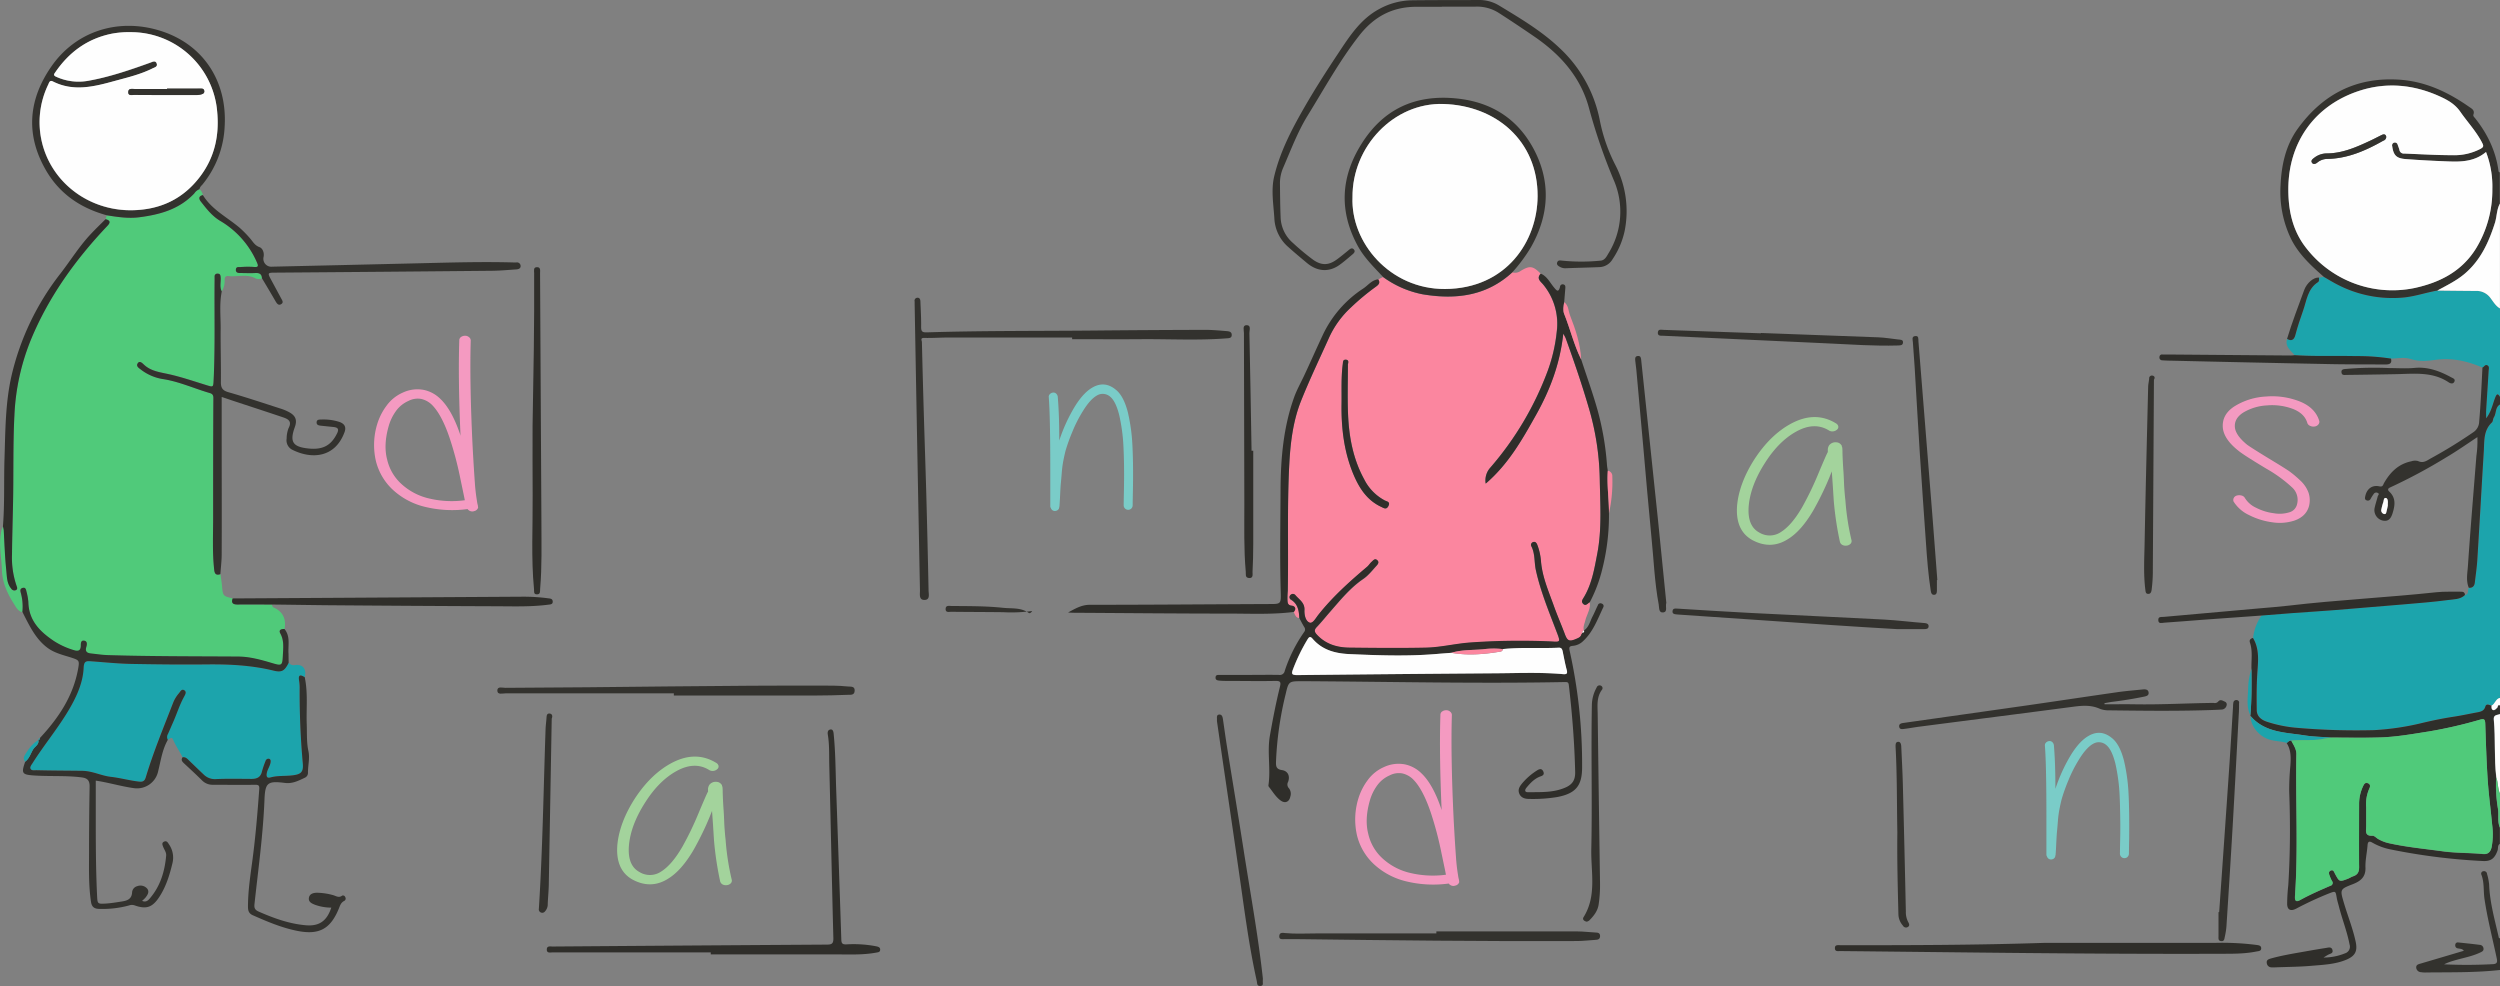 <svg id="Background_Image" data-name="Background Image" xmlns="http://www.w3.org/2000/svg" viewBox="0 0 1001.4 394.94"><rect x="0" y="0" width="1001.4" height="394.94" fill="#808080" stroke="none"/><defs><style>.cls-1{fill:#1ca4ac;}.cls-2{fill:#2f2e2a;}.cls-3{fill:#33322e;}.cls-4{fill:#fefefe;}.cls-5{fill:#50ca7a;}.cls-6{fill:#fb869f;}.cls-7{fill:#f49ac1;}.cls-8{fill:#7accc8;}.cls-9{fill:#a3d39c;}</style></defs><title>dan dans horizontal</title><path class="cls-1" d="M987.36,238.35c1.76-.27.9-2,1.59-2.86,1.58,0.11,2.26-.76,2.42-2.22,0.32-3,.77-6.09,1-9.14,0.9-14.51,1.7-29,2.59-43.53,0.24-4-.14-8.18,3.23-11.33,0.48-.45.39-1.45,0.79-2.06,1.05-1.62.47-4,2.48-5.17v117.5c-1.76.33-1.94,2.39-3.36,3.09-0.92-.27-2.13-1-2.52.38-0.53,1.9-2.24,2.08-3.46,2.31-3.15.6-6.3,1.28-9.46,1.75-4,.6-8,1.43-11.87,2.34a105.65,105.65,0,0,1-19.83,3,274.66,274.66,0,0,1-31.64-1,52,52,0,0,1-10.95-2.28c-2.37-.71-4.3-2.12-4.34-4.83-0.08-4.66-.08-9.32.19-14,0.29-5,1.11-10.16-1.71-14.84a19,19,0,0,1,3.41-8.94c4.22-.35,8.44-0.72,12.66-1,5.55-.41,11.11-0.74,16.66-1.18q14-1.11,28-2.32c5.79-.5,11.59-0.94,17.35-1.71C982.86,240,985.44,240.19,987.36,238.35Z"/><path class="cls-1" d="M928.91,111.18l2-.23c1.7,1,3.37,2,5.12,2.91a47.86,47.86,0,0,0,26.46,5.35c4.73-.41,9.18-2,13.81-2.81,5.13,0.05,10.26.11,15.39,0.14a6.84,6.84,0,0,1,5.76,2.64c1.21,1.53,2.17,3.34,3.95,4.36V159c-0.6-1-1.12-1.75-1.84,0-1.12,2.69-1.52,5.71-3.73,8.56,0-1.4,0-2.28,0-3.15,0.33-5.3.7-10.59,1-15.89,0-.76.45-1.78-0.58-2.22-0.87-.38-1.23.68-1.9,0.92-6-2.56-12.12-4-18.7-3.09-3.42.48-6.77,0.75-10.27-.38-2.33-.75-5.1-0.13-7.67-0.12a88.56,88.56,0,0,0-14.15-1c-8.14-.19-16.29.17-24.42-0.37-1.57-1.91-4-3.42-3-6.52,1.78,1,2.83.34,3.31-1.46,0.87-3.34,2-6.63,3.12-9.86,1.41-4,1.79-8.72,5.93-11.38C929.08,112.64,928.9,111.83,928.91,111.18Z"/><path class="cls-2" d="M902.44,255.52c2.83,4.68,2,9.82,1.71,14.84-0.27,4.67-.26,9.32-0.19,14,0,2.71,2,4.11,4.34,4.83a52,52,0,0,0,10.95,2.28,274.66,274.66,0,0,0,31.64,1,105.65,105.65,0,0,0,19.83-3c3.91-.91,7.87-1.74,11.87-2.34,3.16-.48,6.31-1.16,9.46-1.75,1.22-.23,2.93-0.41,3.46-2.31,0.39-1.41,1.61-.65,2.52-0.38-0.06.66-.17,1.47,0.54,1.75s1.15-.42,1.65-0.84,0.12-1.45,1.17-1V286c-1.09.45-2.72,0.18-2.52,2.23,0.76,7.69.11,15.44,1,23.12a54.77,54.77,0,0,0,.68,12.6c0.4,2.52-.3,5.13.79,7.56V338c-1,.64-0.6,1.78-0.92,2.67-1.12,3.13-2.59,4.4-5.9,4.22A244.11,244.11,0,0,1,958,340.33a24.09,24.09,0,0,1-7.66-2.76c-1.24-.74-1.91-0.56-2,1.07-0.23,3-.94,6-0.83,8.9,0.14,3.76-2,5.41-4.94,6.57-5.33,2.08-5.33,2.06-3.66,7.68,1.53,5.15,3.55,10.15,4.68,15.43,0.81,3.78-.19,5.73-3.84,7.24-4.45,1.84-9.23,2-13.93,2.41s-9.64.43-14.46,0.62c-0.5,0-1,0-1.5,0a1.89,1.89,0,0,1-1.87-1.7c-0.22-1.19.58-1.55,1.55-1.83,4.48-1.26,9.06-2,13.63-2.81,2.86-.52,5.72-1,8.59-1.45,0.93-.14,2.13-0.57,2.52.8s-0.76,1.45-1.57,1.86c-0.57.28-1.1,0.65-2,1.19a22.92,22.92,0,0,0,8.61-1.68,2.79,2.79,0,0,0,1.82-3.56c-1-5.23-3-10.18-4.29-15.31-0.29-1.12-.65-2.24-0.85-3.38-0.48-2.79-.44-2.77-3.22-1.7a134.82,134.82,0,0,0-13.07,6.07c-2.09,1.07-3.47.54-3.57-1.8a74.44,74.44,0,0,1,.46-7.69c0.77-12.43.84-24.86,0.37-37.3a99.91,99.91,0,0,1,.46-10.45c0.21-3.13.34-6.29-1.48-9.11,0.6-.35,1-1.09,1.86-0.92,0.88,1.76,2.09,3.34,2,5.52-0.35,18.89.76,37.79-.55,56.66-0.15,2.19.52,2.53,2.21,1.59,3.85-2.13,7.87-3.87,11.89-5.61a1.19,1.19,0,0,0,.7-1.95,13.21,13.21,0,0,1-.82-1.82c-0.33-.84-0.81-1.86.34-2.35s1.36,0.65,1.73,1.34c1.76,3.24,1.75,3.25,5.2,1.91,0.69-.27,1.33-0.71,2-0.94,1.82-.6,2.46-1.71,2.43-3.71-0.13-8.41-.05-16.82,0-25.23a16.5,16.5,0,0,1,1.52-7c0.39-.84.83-1.82,2-1.36s0.93,1.45.5,2.32a15.28,15.28,0,0,0-1.17,7.29c0,2.5,0,5,0,7.49,0,1.81-.78,4.13,2.57,3.93,0.74,0,1.51.93,2.31,1.36a15.32,15.32,0,0,0,3.88,1.55c7.21,1.64,14.56,2.31,21.86,3.32,5.36,0.75,10.78.57,16.15,1.09,2,0.2,3-.79,3.47-2.72a28,28,0,0,0,.22-8.94c-0.54-5.94-1.37-11.86-1.77-17.81-0.51-7.61-.74-15.24-1-22.86-0.06-1.68-.55-1.9-2.1-1.47A179.62,179.62,0,0,1,972.86,293c-6.39,1-12.77,2.14-19.23,2.36s-13.15.06-19.72,0.07c-3.62-.28-7.28-0.32-10.86-0.89-7.64-1.21-15.82-1.06-21.52-7.71a0.89,0.89,0,0,1-.11-0.31c0.54-6.2.5-12.42,0.43-18.64-0.11-3.47.54-7-.59-10.4C900.86,256.36,901.44,255.82,902.44,255.52Z"/><path class="cls-3" d="M976.3,116.39c-4.63.8-9.08,2.41-13.81,2.81A47.86,47.86,0,0,1,936,113.85c-1.74-.9-3.41-1.94-5.12-2.91-5-4.41-9.88-8.83-13-14.9a43.24,43.24,0,0,1-4.37-21.95c0.36-8,2.06-15.86,6.87-22.53,10-13.81,23.35-20.75,40.6-19.65,10.55,0.67,19.66,5,28.13,10.94,1,0.68,2.24,1.31,1.65,3-0.24.67,0.35,1.1,0.68,1.52,5,6.31,8.36,13.29,9.39,21.33a1.19,1.19,0,0,0,.49.38v12.5c-1.34,2.41-1.21,5.19-2,7.75-2.47,7.76-5.77,15-12.15,20.39C983.93,112.47,980.05,114.33,976.3,116.39Zm19.5-55.51c-4.54,3.8-9.75,4-15.15,3.8-5.66-.21-11.3-0.5-16.95-0.93-3.71-.28-4.94-1.39-5.47-5.17a1.13,1.13,0,1,1,2.16-.67c0.24,0.71.53,1.4,0.72,2.12A1.74,1.74,0,0,0,963,61.49c6.49,0.27,13,.61,19.46.66a22.58,22.58,0,0,0,11-2.49c1.51-.79,1.35-1.32.74-2.52-2.33-4.55-5.85-8.24-8.72-12.39-2.05-3-4.74-4.52-7.75-5.93-10.6-4.94-21.63-6.08-32.73-2.45-17.88,5.84-28.42,20.68-28.41,39.5,0,7.71,1.41,15.18,5.9,21.76a43.67,43.67,0,0,0,44.56,17.74c10.3-2.21,19.09-6.74,24.77-15.95a44.9,44.9,0,0,0,6.49-23.71A38.43,38.43,0,0,0,995.8,60.88Z"/><path class="cls-3" d="M994.37,147.22c0.68-.24,1-1.3,1.9-0.92,1,0.44.62,1.46,0.58,2.22-0.31,5.3-.68,10.6-1,15.89-0.05.87,0,1.76,0,3.15,2.22-2.85,2.61-5.86,3.73-8.56,0.72-1.72,1.24-.93,1.84,0v3c-2,1.15-1.43,3.55-2.48,5.17-0.39.61-.31,1.61-0.79,2.06-3.37,3.15-3,7.34-3.23,11.33-0.89,14.51-1.69,29-2.59,43.53-0.19,3.06-.64,6.1-1,9.14-0.15,1.46-.83,2.33-2.42,2.22-1.19-2.82-.57-5.78-0.37-8.62,1-14.76,2.24-29.5,3.41-44.25a41.77,41.77,0,0,0,.39-7.49c-4.26,2.82-8.17,5.56-12.29,8a219.64,219.64,0,0,1-22.72,12.19c-0.9.4-1,1-.24,1.68,2.75,2.59,2.22,5.66,1.23,8.77-0.61,1.89-1.62,3.32-3.94,2.78a4.31,4.31,0,0,1-3.24-4.88c0.33-1.62.88-3.2,1.28-4.8,0.11-.46.92-1-0.07-1.42a1.21,1.21,0,0,0-1.54.45,21.24,21.24,0,0,0-1.2,1.89,1.24,1.24,0,0,1-1.67.66c-0.84-.33-0.62-1.08-0.49-1.72,0.62-2.89,2.74-4.51,5.61-3.88,1.46,0.32,1.49-.62,1.88-1.31,2.49-4.36,5.81-7.68,10.92-8.72a4.73,4.73,0,0,1,2.7-.11c2.14,1.06,3.62-.24,5.23-1.12a191.53,191.53,0,0,0,16.75-10.3,5.26,5.26,0,0,0,2.52-4.4C993.7,161.66,994,154.44,994.37,147.22Zm-37.9,55.32c0-.67,0-0.92,0-1.17,0.06-.78-0.14-1.81-0.76-1.91-1-.16-0.83,1-1.06,1.65a21.42,21.42,0,0,0-.76,2.84,1.51,1.51,0,0,0,1.11,1.93c0.84,0.17.87-.77,1-1.36C956.23,203.74,956.38,202.93,956.46,202.55Z"/><path class="cls-4" d="M976.3,116.39c3.75-2.06,7.63-3.92,10.93-6.71,6.38-5.4,9.68-12.63,12.15-20.39,0.81-2.56.68-5.34,2-7.75v42c-1.78-1-2.74-2.83-3.95-4.36a6.84,6.84,0,0,0-5.76-2.64C986.56,116.51,981.43,116.44,976.3,116.39Z"/><path class="cls-3" d="M1001.4,388.54c-9.85,1.1-19.74.88-29.62,1a9.76,9.76,0,0,1-2-.12,2,2,0,0,1-1.95-1.91c0-1.07.83-1.26,1.66-1.51,5.79-1.7,11.58-3.42,17.43-5.16-0.65-.87-1.55-0.77-2.33-0.95a1.19,1.19,0,0,1-1.11-1.38,1,1,0,0,1,1.23-1c3,0.31,5.94.62,8.9,1a1.6,1.6,0,0,1,1.19,1.46c0.1,0.93-.63,1.25-1.32,1.57-3.47,1.65-7.27,2.22-10.89,3.35a20.94,20.94,0,0,0-3.59,1.38,192.31,192.31,0,0,0,19.62-.07c1.54-.1,1.81-0.75,1.49-2.26-1.67-7.95-3.73-15.82-4.92-23.86-0.47-3.19-.05-6.49-1.2-9.61a1,1,0,0,1,.84-1.51,1.19,1.19,0,0,1,1.38,1.12,21.58,21.58,0,0,1,.83,4.13c0.26,7.2,2.23,14.07,3.8,21a0.63,0.63,0,0,0,.57.66v12.5Z"/><path class="cls-4" d="M999.93,311.38c-0.94-7.68-.28-15.43-1-23.12-0.2-2.05,1.43-1.77,2.52-2.23v32C1000.47,315.92,1000.66,313.55,999.93,311.38Z"/><path class="cls-5" d="M999.93,311.38c0.73,2.17.54,4.54,1.47,6.66v13.5c-1.09-2.42-.4-5-0.79-7.56A54.77,54.77,0,0,1,999.93,311.38Z"/><path class="cls-4" d="M1001.4,282.54c-1.05-.45-0.78.67-1.17,1s-1,1.11-1.65.84-0.59-1.09-.54-1.75c1.42-.7,1.6-2.76,3.36-3.09v3Z"/><path class="cls-6" d="M520.46,247.6c-1.47-.16-1.74-1.41-2.24-2.45,1.2-1.32.44-2.39-.81-2.52-1.8-.19-1.63-1.41-1.72-2.45a33.38,33.38,0,0,1,.14-3.48c0.31-16.8-.29-33.61.58-50.4,0.46-8.8,1.48-17.55,4.75-25.75,3.43-8.58,7.45-16.93,11.24-25.37a37.71,37.71,0,0,1,8.73-12,93.35,93.35,0,0,1,9.92-8.26c1.06-.75,2.07-1.55,1-3l1.92-.95a39.74,39.74,0,0,0,15.94,6.94c13.2,2.22,25.53.71,35.86-8.82a3.69,3.69,0,0,0,3.2-.48c3.76-2.3,5-2.18,8.16,1-1.88,2,.07,3.18,1,4.39a24.67,24.67,0,0,1,5.41,18.75A65.34,65.34,0,0,1,620,148.37a126.15,126.15,0,0,1-23,38.87,7.63,7.63,0,0,0-1.9,6.46c9.14-7.84,14.7-17.75,20.22-27.61s9.56-20.44,10.85-32.44a16.94,16.94,0,0,1,.94,1.74c3.38,9.4,6.64,18.84,9.42,28.44a107.22,107.22,0,0,1,4.25,27.87c0.19,10,.94,20.16-1,30.1-1.15,6-2.14,12-5.35,17.41-0.51.85-1.16,1.84-.23,2.71s1.75-.32,2.59-0.7c0.43,2.7-1.19,4.9-1.79,7.36-0.33,1.34-1,2.64-.53,4.09l0-.12c-0.68.07-.58,0.56-0.56,1l0,0-0.47.65c-0.28,1.14-1.27,1.46-2.17,1.85-2.68,1.15-3.43.78-4.46-1.95-1.44-3.78-3.05-7.5-4.41-11.31-2.05-5.74-4.54-11.34-5.12-17.53a23.79,23.79,0,0,0-1.53-7c-0.3-.71-0.75-1.38-1.69-1a1.15,1.15,0,0,0-.66,1.66c1.53,3,1.1,6.32,1.78,9.45,1.78,8.27,5,16.08,8,23.94,2.19,5.7,2,4.86-3.05,4.69a283,283,0,0,0-31.88.52c-5.71.46-11.33,1.84-17,2-10.15.24-20.32,0.14-30.47,0-4.91-.06-9.49-1.25-13.1-5-1.15-1.2-1.45-2-.22-3.28,1.83-1.92,3.49-4,5.24-6,4.15-4.73,8.07-9.65,13.38-13.26,2-1.37,3.59-3.43,5.27-5.25,0.51-.56,1.21-1.38.37-2.19-1-1-1.68,0-2.31.6s-1.14,1.44-1.83,2c-7,5.94-13.86,12.06-19.59,19.33-1,1.22-2.19,3.54-3.48,3-1.6-.68-2.07-3.23-2-5,0.15-3-2.09-4.16-3.59-5.93a1.32,1.32,0,0,0-2-.12,1.17,1.17,0,0,0,.25,1.93C519.95,242,520.3,244.73,520.46,247.6Zm19.47-101.7c0.23-.83.39-1.78-0.85-1.83s-1.1.91-1.21,1.74c-0.7,5.3-.4,10.62-0.49,15.94-0.15,9.53.94,18.87,4.55,27.76,2.31,5.69,5.46,10.79,11.34,13.52,1,0.45,2.05,1.34,2.89-.37s-0.55-1.76-1.42-2.19a19.36,19.36,0,0,1-8.34-8.58c-4.42-8.1-6-16.95-6.42-26C539.71,159.22,539.92,152.56,539.92,145.9Z"/><path class="cls-5" d="M42.29,87.79l0.45-1.54c4.33,0.68,8.64,1.34,13.06.78,8.28-1.06,16-3.18,22-9.55a4.26,4.26,0,0,1,2.07-1.69,3.7,3.7,0,0,1,1.38,2.36c-1.74.37-1.68,1.49-.84,2.56,2.24,2.85,4.38,5.7,7.63,7.68A35.72,35.72,0,0,1,102.86,105c0.51,1.2,1,2.2-1.19,1.94a38.3,38.3,0,0,0-5.46.06c-0.72,0-1.6-.13-1.72.94s0.66,1.42,1.57,1.44c2.07,0,4.14.12,6.21,0,1.62-.09,2.57.41,2.66,2.11a3.11,3.11,0,0,1-2.45.09c-3.54-2-7.35-.59-11-1-1-.12-1.49.36-1.5,1.45a8,8,0,0,1-1.15,4.7c-1-1.89-.25-3.91-0.47-5.86-0.08-.75-0.24-1.29-1.15-1.26A1.07,1.07,0,0,0,86,110.76c0,0.5,0,1,0,1.5-0.13,13.23.24,26.47-.38,39.69-0.15,3.23,0,3.16-3.08,2.23-5.06-1.56-10.09-3.29-15.25-4.41-3.51-.76-7-1.22-9.69-3.83-0.63-.61-1.6-1.5-2.34-0.54-0.89,1.16.27,1.91,1.15,2.56a19.4,19.4,0,0,0,8.93,3.88c6.46,1,12.48,3.78,18.76,5.6,1.61,0.47,1.41,1.59,1.41,2.75,0,15.49-.13,31-0.09,46.46,0,7.23-.38,14.47.43,21.69,0.2,1.8,1,2.09,2.46,1.65,0.21,1.54.47,3.07,0.61,4.61,0.38,4.15.36,4.15,4.31,5.1-0.7,2,.25,2.46,2.07,2.44,4.55-.05,9.11,0,13.67,0a1.4,1.4,0,0,0,1.07,1.4c3.41,1.69,4.68,4.61,3.9,8.56-1.27-.06-2.47.3-1.66,1.78,1.6,2.91,1.12,6,1,9-0.16,3.9-.48,4-4.2,2.88-4.54-1.35-9.11-2.62-13.86-2.64-17.31-.1-34.62-0.07-51.92-0.57-2.34-.07-4.63-0.43-6.94-0.68-1.78-.19-2.29-1-1.8-2.63,0.31-1,.43-2.24-0.79-2.47-1.48-.29-1.39,1.16-1.42,2.08-0.06,2.09-1.24,2.18-2.78,1.7a30.77,30.77,0,0,1-7.89-3.59c-5.65-3.76-10.2-8.27-10.34-15.71a23.21,23.21,0,0,0-.75-4.15c-0.17-.81-0.27-1.79-1.5-1.49s-1,1.06-.77,2a20.6,20.6,0,0,1,.63,7.63c-1.83-.46-2.56-2.08-3.42-3.44-2.61-4.1-4.61-8.49-4.76-13.44s-1.31-9.87-.37-14.85a7.13,7.13,0,0,1,.81-2.59,9.44,9.44,0,0,1,.32,1.45c0.34,5.3.5,10.62,1,15.9,0.26,2.57.11,5.37,2,7.57a1.5,1.5,0,0,0,2,.53c0.57-.34.39-1,0.17-1.59A34.55,34.55,0,0,1,4.81,222c0.06-6.57.25-13.14,0.4-19.71,0.27-12,0-24,.56-35.94a90.77,90.77,0,0,1,6.7-30.51c7.12-17.1,17.79-31.91,30.48-45.31C44.24,89.18,44.25,88.3,42.29,87.79Z"/><path class="cls-1" d="M115.63,265.47a2.53,2.53,0,0,0,2.56.92c3.14-.43,4.72,1.66,3.87,4.86-1.68-1-2.7-1.09-2.25,1.39a17.9,17.9,0,0,1,.22,3.23q-0.08,14.95,1.25,29.83c0.32,3.57-.63,4.47-4.26,4.89-2.87.33-5.78,0-8.61,0.8-1.28.35-1.79-.21-1.56-1.62s1.22-2.73,1.5-4.2c0.12-.64.18-1.47-0.66-1.66a1.24,1.24,0,0,0-1.33.93,35.75,35.75,0,0,0-1.44,4.22c-0.53,2.3-2.06,2.94-4.17,2.94-4.73,0-9.47-.14-14.2.07a6.33,6.33,0,0,1-4.93-1.8c-1.94-1.81-3.82-3.67-5.74-5.5-0.77-.74-1.47-1.64-2.74-1.45-1.22-2.38-2.76-4.58-3.82-7.07-0.61-1.44-1.43-.09-2.15.11a2.36,2.36,0,0,1,.07-2.38c0.71-1.59,1.39-3.19,2.09-4.78,1.51-3.4,2.59-7,4.43-10.25,0.39-.69,1.09-1.84,0-2.47s-1.61.6-2.14,1.21a13.08,13.08,0,0,0-2.32,3.8c-3.81,9.86-7.88,19.64-10.93,29.78-0.44,1.47-1.11,2-2.64,1.82-3.8-.42-7.5-1.47-11.27-1.91-3.93-.46-7.4-2.37-11.58-2.42-6.06-.08-12.14-0.07-18.21-0.24-0.89,0-2.08.28-2.51-.63-0.32-.68.4-1.54,0.85-2.24,4.73-7.47,10.45-14.27,14.88-21.93,2.92-5,5.31-10.44,5.57-16.31,0.11-2.64,1.09-2.66,2.95-2.53,5.56,0.4,11.11,1,16.68,1.07,9.89,0.14,19.79.29,29.69,0.18,9-.1,17.92.35,26.71,2.49C112.91,269.44,114.05,268.69,115.63,265.47Z"/><path class="cls-2" d="M520.46,247.6c-0.16-2.87-.51-5.63-3.28-7.38a1.17,1.17,0,0,1-.25-1.93,1.32,1.32,0,0,1,2,.12c1.5,1.77,3.74,3,3.59,5.93-0.09,1.81.38,4.37,2,5,1.29,0.55,2.51-1.77,3.48-3,5.73-7.27,12.56-13.39,19.59-19.33,0.69-.58,1.15-1.42,1.83-2s1.31-1.56,2.31-.6c0.84,0.81.14,1.63-.37,2.19-1.68,1.83-3.25,3.88-5.27,5.25-5.31,3.61-9.23,8.53-13.38,13.26-1.75,2-3.41,4.09-5.24,6-1.24,1.3-.93,2.08.22,3.28,3.61,3.77,8.19,5,13.1,5,10.16,0.12,20.32.22,30.47,0,5.71-.13,11.33-1.52,17-2a283,283,0,0,1,31.88-.52c5.07,0.17,5.24,1,3.05-4.69-3-7.87-6.2-15.68-8-23.94-0.67-3.13-.25-6.46-1.78-9.45a1.15,1.15,0,0,1,.66-1.66c0.94-.33,1.39.33,1.69,1a23.79,23.79,0,0,1,1.53,7c0.59,6.19,3.07,11.79,5.12,17.53,1.36,3.81,3,7.53,4.41,11.31,1,2.72,1.78,3.1,4.46,1.95,0.9-.39,1.89-0.71,2.17-1.85l0.47-.65,0,0c0.37-.24.83-0.42,0.56-1l0,0.12c2-1.36,2.41-3.64,3.42-5.58,0.77-1.47,1.37-3,2.13-4.5a1.08,1.08,0,0,1,1.6-.67,1,1,0,0,1,.59,1.44c-2.32,4.85-4.12,10-8.29,13.76a6.73,6.73,0,0,1-3.82,1.7c-1.31.14-1.73,0.37-1.38,1.94a208.67,208.67,0,0,1,5,46.68c0,7.41-2.49,10.48-9.83,11.93a60.2,60.2,0,0,1-11.45.78c-1.65,0-3.23-.47-3.9-2.15s0.21-2.91,1.18-4.11a25.42,25.42,0,0,1,6-5.19c1-.63,1.89-0.79,2.45.45s-0.25,1.71-1.19,2c-2.36.86-4,2.64-5.53,4.48-0.69.82-.88,1.86,0.64,1.83,5.05-.07,10.15.24,15-1.9,2.75-1.22,3.92-3,3.85-6.17-0.27-11.65-1.18-23.25-2.54-34.82-0.13-1.09-.48-1.26-1.52-1.24-34.64.68-69.28-.13-103.91-0.34l-1.25,0c-5.54,0-5.55,0-6.78,5.29a135.9,135.9,0,0,0-3.83,26.85c-0.05,1.83,0,3.12,2.35,3.46s3.36,2.29,2.51,4.69a2.17,2.17,0,0,0,.34,2.63,3.59,3.59,0,0,1,.53,3.32c-0.43,2.13-2.11,2.84-3.85,1.57-2-1.44-3.19-3.57-4.69-5.43a1,1,0,0,1-.23-0.68c1-6.61-.58-13.27.6-19.94s2.4-13,4-19.47c0.45-1.83.3-2.44-1.8-2.4-6.33.13-12.67,0-19,0-1.17,0-2.34,0-3.49-.13-0.74-.07-1.55-0.21-1.49-1.28s0.91-1,1.64-1c4.08,0,8.16,0,12.24,0,3.83,0,7.67-.07,11.5,0a2,2,0,0,0,2.34-1.63,59.52,59.52,0,0,1,7.75-15.53,1.6,1.6,0,0,0,.06-2C521.76,250.1,521.13,248.84,520.46,247.6Zm60.86,13.91c-2,.15-4,0.3-6,0.47-11.55,1-23.1.56-34.66,0.05-5.79-.25-11-1.58-14.94-6.15-0.85-1-1.32-.88-2,0.21a73.09,73.09,0,0,0-5.84,12c-0.63,1.67-.68,2.37,1.63,2.34q40.2-.48,80.4-0.73c8.72-.07,17.45-0.43,26.15.35,1.59,0.14,1.81-.34,1.42-1.79-0.64-2.4-1.08-4.86-1.59-7.3-0.18-.88-0.46-1.56-1.58-1.5-7.47.36-15-.23-22.43,0.56a31.21,31.21,0,0,0-7.9.07C589.79,260.47,585.47,260.24,581.32,261.52Z"/><path class="cls-3" d="M115.63,265.47c-1.57,3.21-2.71,4-6.09,3.15-8.79-2.15-17.75-2.59-26.71-2.49-9.9.11-19.8,0-29.69-.18-5.56-.08-11.12-0.67-16.68-1.07-1.86-.13-2.83-0.11-2.95,2.53-0.25,5.87-2.65,11.26-5.57,16.31-4.43,7.66-10.16,14.46-14.88,21.93-0.44.7-1.16,1.56-.85,2.24,0.43,0.92,1.61.61,2.51,0.63,6.07,0.16,12.15.16,18.21,0.24,4.18,0.05,7.65,2,11.58,2.42,3.77,0.44,7.47,1.49,11.27,1.91,1.54,0.17,2.2-.35,2.64-1.82,3.05-10.14,7.12-19.91,10.93-29.78a13.08,13.08,0,0,1,2.32-3.8c0.53-.61,1.06-1.87,2.14-1.21s0.34,1.78,0,2.47c-1.84,3.27-2.92,6.85-4.43,10.25-0.7,1.59-1.38,3.19-2.09,4.78a2.36,2.36,0,0,0-.07,2.38c-2.21,3.88-2.8,8.27-3.85,12.49a8.65,8.65,0,0,1-9.8,6.84c-5.09-.7-10-2.23-15.21-3,0,4.46,0,8.78,0,13.09,0,11,0,22,.53,33,0.16,3.24.15,3.35,3.48,3.15,2.15-.13,4.29-0.5,6.42-0.83s3.94-.91,4.12-3.6a2.75,2.75,0,0,1,2.09-2.54A3.55,3.55,0,0,1,59,356c0.94,1.3.07,2.53-.77,3.6a12.42,12.42,0,0,1-1.32,1.24c1.48,0.7,2.41-.12,3.13-1,4.21-4.91,5.95-10.8,6.52-17.11,0.12-1.3-.75-2.35-1.19-3.5-0.33-.86-0.67-1.64.36-2.11s1.46,0.31,1.94,1.06a9.33,9.33,0,0,1,1.41,7.57c-1.15,4.79-2.58,9.45-5.31,13.59s-5.16,5-9.92,3.29a3.34,3.34,0,0,0-2.17.06,40.29,40.29,0,0,1-11.84,1.38c-2,0-3.08-.75-3.38-2.76-1-6.6-.8-13.24-0.79-19.87,0-8.82.07-17.63,0.23-26.45,0-2.4-.9-3.31-3.22-3.6-6.22-.79-12.48-0.35-18.7-0.74-5.2-.33-5.55-0.77-3.87-5.6,1.65-1.25,2.18-3.24,3.18-4.91,0.73-1.23,2.47-1.91,2.09-3.75l0,0.06a0.85,0.85,0,0,0,.66-0.89c7.38-7.93,13.27-16.69,15.24-27.6,0.63-3.48.44-3.51-2.94-4.62-3.18-1-6.53-1.78-9.29-3.83-4.16-3.09-6.57-7.5-8.87-12-0.41-.8-0.81-1.62-1.21-2.42a20.59,20.59,0,0,0-.63-7.62c-0.25-.9-0.35-1.7.77-2s1.33,0.68,1.5,1.49a23.21,23.21,0,0,1,.75,4.15c0.14,7.44,4.69,11.95,10.34,15.71a30.77,30.77,0,0,0,7.89,3.59c1.53,0.48,2.72.39,2.78-1.7,0-.92-0.06-2.37,1.42-2.08,1.22,0.24,1.1,1.45.79,2.47-0.49,1.62,0,2.44,1.8,2.63,2.31,0.25,4.61.61,6.94,0.68,17.3,0.51,34.61.47,51.92,0.57,4.75,0,9.32,1.29,13.86,2.64,3.72,1.11,4,1,4.2-2.88,0.12-3,.61-6.08-1-9-0.82-1.48.39-1.84,1.66-1.78,2.45,3,1.37,6.57,1.61,9.92C115.59,263.17,115.59,264.32,115.63,265.47Z"/><path class="cls-3" d="M577.61,2.72c-3.41,0-6.82,0-10.22,0-9.65,0-17,3.9-23,11.61-7.8,10-13.9,21.11-20.54,31.87-4.11,6.67-6.83,14-9.9,21.09a15.47,15.47,0,0,0-1.25,6.31c0.05,4.39.08,8.79,0.26,13.18a14.13,14.13,0,0,0,4.93,10.53,93,93,0,0,0,8.24,6.84c3.22,2.2,6,2.18,9.18-.09,1.62-1.16,3.16-2.44,4.7-3.71,0.73-.6,1.51-1.34,2.31-0.41s-0.2,1.66-.86,2.21c-1.65,1.4-3.29,2.83-5.05,4.07-3.35,2.34-8,3.16-12.84-.83-2.62-2.18-5.24-4.37-7.77-6.65a16.15,16.15,0,0,1-5.35-11.42c-0.36-5.56-1.35-11.25-.06-16.67,2.27-9.54,6.72-18.25,11.58-26.76,4.44-7.78,9.28-15.32,14.22-22.76,4.41-6.65,8.85-13.55,16.28-17.52A28.06,28.06,0,0,1,565.54.12C574.45,0,583.36.05,592.27,0a15.29,15.29,0,0,1,8.09,2.14c8.59,5.2,17.28,10.34,24.56,17.3a53.45,53.45,0,0,1,15.93,28.92,67.48,67.48,0,0,0,6.31,17.95,40.24,40.24,0,0,1,3.62,26.15,32.15,32.15,0,0,1-4.86,11.38A6.31,6.31,0,0,1,640.6,107c-4.49.19-9,.28-13.47,0.45a4.36,4.36,0,0,1-2.38-.6c-0.66-.37-1.33-0.86-1-1.75s1-.82,2-0.7a76.48,76.48,0,0,0,15.41,0c1.54-.13,2.3-1.47,3-2.71a31.75,31.75,0,0,0,2.3-29.42,228.91,228.91,0,0,1-9.93-28.82c-3.3-12.5-11.48-21.65-22-28.84q-7.07-4.86-14.28-9.5a16.22,16.22,0,0,0-9.25-2.45c-4.49.06-9,0-13.47,0V2.72Z"/><path class="cls-3" d="M79.9,75.78a4.26,4.26,0,0,0-2.07,1.69c-6,6.37-13.75,8.49-22,9.55-4.42.57-8.73-.1-13.06-0.78C32.23,83.33,23.79,77.62,18.29,68c-8.18-14.3-6.82-28.25,2.31-41.4,9.8-14.11,26.56-19.35,43-14.46C81.63,17.51,91,32.78,90,50.42a39.54,39.54,0,0,1-9.07,23.7A3.08,3.08,0,0,0,79.9,75.78ZM52.45,12.88a37,37,0,0,0-7.7.62C35,15.49,27.67,20.88,22.13,29c-0.54.79-.82,1.24,0.42,1.79a21.56,21.56,0,0,0,12.87,1.58c8.52-1.52,16.66-4.29,24.77-7.21,0.84-.3,2.05-1.09,2.56.33S61.89,27,61,27.47c-4.7,2.35-9.8,3.57-14.82,4.93-8.26,2.24-16.61,4.52-25,.29-1.32-.67-1.54.45-1.9,1.23a34.58,34.58,0,0,0-2.69,22.34c3.59,16.55,18.62,28.06,35.91,28C64,84.13,73.34,79.8,80.26,70.59,86,62.93,87.9,54.21,87,44.78A34.7,34.7,0,0,0,52.45,12.88Z"/><path class="cls-3" d="M429.36,135.2q-24.83,0-49.66,0c-3.16,0-6.33.25-9.48,0.16-1.69-.05-1,1-0.94,1.61q0.33,14.1.75,28.19c0.32,10.8.69,21.6,1,32.41q0.53,19.45.92,38.89c0,1.41.72,3.76-1.54,3.85-2.45.1-1.88-2.34-1.91-3.84q-1.11-57.35-2.13-114.7c0-.33,0-0.67,0-1a1.18,1.18,0,0,1,1-1.5c1-.11,1.28.65,1.31,1.45,0.13,3.41.34,6.82,0.29,10.23,0,1.84.46,2.24,2.35,2.18,22.29-.7,44.6-0.51,66.9-0.73q22.27-.22,44.55-0.27c2.82,0,5.64.26,8.45,0.49,1,0.08,2.18.19,2.17,1.56s-1.25,1.28-2.21,1.36c-11.37.88-22.75,0.23-34.13,0.32-9.2.08-18.4,0-27.6,0V135.2Z"/><path class="cls-2" d="M552.06,111.89c1,1.47,0,2.27-1,3a93.35,93.35,0,0,0-9.92,8.26,37.71,37.71,0,0,0-8.73,12c-3.79,8.44-7.81,16.79-11.24,25.37-3.28,8.21-4.3,17-4.75,25.75-0.87,16.79-.27,33.6-0.58,50.4a33.38,33.38,0,0,0-.14,3.48c0.09,1-.09,2.26,1.72,2.45,1.25,0.13,2,1.2.81,2.52-8.65,1.1-17.35.66-26,.66-20.67,0-41.35-.21-62-0.33-0.63,0-1.25-.05-2.42-0.1,3.06-1.67,5.49-3.08,8.69-3.09,23.94,0,47.87-.21,71.81-0.31,4.75,0,4.84.06,4.7-4.85-0.39-13.62-.13-27.24-0.07-40.85,0.06-12.68,1.14-25.21,5.49-37.27,1.1-3,2.7-5.83,4.06-8.74,2.48-5.31,4.84-10.67,7.34-16A45.07,45.07,0,0,1,546,115.61C548,114.31,549.46,112.15,552.06,111.89Z"/><path class="cls-3" d="M605.79,109.07c-10.33,9.53-22.67,11-35.86,8.82A39.74,39.74,0,0,1,554,110.94c-3.65-3.94-7.53-7.64-10.16-12.48-7.57-13.95-6.76-27.62,1.51-40.8,8.77-14,21.55-19.91,38.11-18.22,13.84,1.41,24.24,8,30.74,20,7.12,13.2,6.41,26.61-1,39.64A64.32,64.32,0,0,1,605.79,109.07ZM541.76,79c-0.75,18.16,15,36.89,37.07,36.76,24.48-.14,37-19,37.07-37.17,0.12-22.06-16.52-36.32-37.76-36.94C558.24,41.06,541.6,58.76,541.76,79Z"/><path class="cls-2" d="M284.76,381.49q-31.67,0-63.34,0c-1,0-2.48.46-2.39-1.27,0.08-1.44,1.43-1.08,2.37-1.08q54.85-.42,109.7-0.77c2.08,0,2.77-.34,2.71-2.65-0.61-23-1.05-46-1.63-69.06-0.1-4.15.09-8.33-.6-12.45-0.15-.91,0-1.81,1-2s1.24,0.75,1.34,1.65c0.74,7.21.76,14.46,1,21.69Q336,346,337,376.4c0.05,1.55.5,1.93,2,1.88a47.6,47.6,0,0,1,11.87.75c0.89,0.19,1.72.37,1.69,1.4s-0.88,1-1.65,1.16c-5.42,1-10.89.69-16.35,0.71-16.62,0-33.24,0-49.86,0v-0.82Z"/><path class="cls-3" d="M88.27,230c-1.48.44-2.25,0.15-2.46-1.65-0.81-7.22-.41-14.46-0.43-21.69,0-15.49,0-31,.09-46.46,0-1.16.2-2.28-1.41-2.75-6.27-1.81-12.3-4.61-18.76-5.6A19.4,19.4,0,0,1,56.37,148c-0.88-.65-2-1.4-1.15-2.56,0.73-1,1.71-.06,2.34.54,2.72,2.62,6.18,3.07,9.69,3.83,5.16,1.12,10.19,2.85,15.25,4.41,3,0.93,2.92,1,3.08-2.23,0.63-13.23.25-26.46,0.38-39.69,0-.5,0-1,0-1.5a1.07,1.07,0,0,1,1.25-1.18c0.91,0,1.07.52,1.15,1.26,0.22,1.95-.52,4,0.47,5.86-1,5-.4,10-0.44,14.95-0.07,7.16.18,14.32,0.09,21.48,0,2.33.79,3.29,3,3.93,7,2,13.9,4.31,20.83,6.54a19.56,19.56,0,0,1,3.65,1.54c2.54,1.44,3.12,3.2,2.13,5.92-2.14,5.91-.84,7.92,5.57,8.56,5.7,0.57,9-1.26,11.36-6.07,0.91-1.83.2-2.37-1.45-2.55l-5-.52c-0.87-.09-1.78-0.26-1.75-1.34s0.91-1.13,1.67-1.12a20.69,20.69,0,0,1,7.62,1c1.91,0.75,2.66,2,1.88,4.09-3.82,10.3-13.18,10.84-20.8,7.06a4.23,4.23,0,0,1-2.37-4.56,11.76,11.76,0,0,1,.76-4.14c1.52-2.84-.24-3.69-2.33-4.39-6.59-2.22-13.2-4.37-19.81-6.55L88.8,159c0,5.81,0,11.42,0,17,0,15.24.07,30.48,0,45.72C88.82,224.51,88.46,227.24,88.27,230Z"/><path class="cls-2" d="M636.81,241.24c-0.83.38-1.52,1.69-2.59,0.7s-0.28-1.85.23-2.71c3.21-5.36,4.21-11.46,5.35-17.41,1.91-9.94,1.16-20.06,1-30.1a107.22,107.22,0,0,0-4.25-27.87c-2.78-9.6-6-19-9.42-28.44a16.94,16.94,0,0,0-.94-1.74c-1.29,12-5.3,22.53-10.85,32.44s-11.08,19.77-20.22,27.61a7.63,7.63,0,0,1,1.9-6.46,126.15,126.15,0,0,0,23-38.87,65.34,65.34,0,0,0,3.58-15.62A24.67,24.67,0,0,0,618.18,114c-1-1.21-2.92-2.41-1-4.39,2.53,1.08,3.64,3.55,5.26,5.49,1.08,1.29,1.81,2.23,2.44-.17a1.06,1.06,0,0,1,1.38-1c0.83,0.22.8,0.95,0.74,1.64q-0.23,2.73-.45,5.46c-0.2,1.57-.55,3.26,0,4.7,2.42,6,3.91,12.42,6.82,18.26,2.23,6.84,4.69,13.61,6.62,20.53a113.35,113.35,0,0,1,3.71,21.8c0.06,0.74.21,1.48,0.32,2.22-0.42,5.68.47,11.33,0.47,17a88.07,88.07,0,0,1-2.6,22.1A58.25,58.25,0,0,1,636.81,241.24Z"/><path class="cls-2" d="M819.14,377.67c22.77,0,45.54,0,68.3,0a108.67,108.67,0,0,1,16.39.83c0.86,0.13,1.81.2,1.91,1.21,0.12,1.31-1.11,1.26-1.94,1.43-4.93,1-9.94.89-14.92,0.91-50.57.18-101.13-.58-151.7-1.09-0.94,0-2.24.32-2.19-1.24,0-1.33,1.19-1.12,2.09-1.12C764.43,378.64,791.78,378.57,819.14,377.67Z"/><path class="cls-3" d="M73.14,303.32c1.27-.18,2,0.72,2.74,1.45,1.92,1.83,3.8,3.69,5.74,5.5a6.33,6.33,0,0,0,4.93,1.8c4.72-.21,9.46-0.09,14.2-0.07,2.11,0,3.64-.63,4.17-2.94a35.75,35.75,0,0,1,1.44-4.22,1.24,1.24,0,0,1,1.33-.93c0.84,0.19.78,1,.66,1.66-0.28,1.47-1.26,2.68-1.5,4.2s0.28,2,1.56,1.62c2.83-.77,5.75-0.46,8.61-0.8,3.63-.42,4.58-1.33,4.26-4.89q-1.33-14.89-1.25-29.83a17.9,17.9,0,0,0-.22-3.23c-0.44-2.48.58-2.43,2.25-1.39,1.35,6.25.58,12.6,0.81,18.9,0.13,3.57-.1,7.17.67,10.7,0.63,2.92-.2,5.77-0.18,8.66a2.09,2.09,0,0,1-1.22,2c-2.53,1.2-5,2.49-8,2.1-7-.9-7.93-0.08-8.2,6.74-0.56,14-2.48,27.83-4,41.72-0.17,1.64.11,2.39,1.76,3.11,6,2.63,12.16,4.87,18.78,5.44,5.34,0.46,8.44-1.66,10.22-7.06a19.32,19.32,0,0,1-6.32-1.07c-1.33-.5-2.89-1.11-2.65-2.81s1.86-2.11,3.46-2.08a25.88,25.88,0,0,1,6.15.93c1.22,0.32,2.36,1.27,3.72.22a0.93,0.93,0,0,1,1.22.58,1.06,1.06,0,0,1-.38,1.53c-1.35.66-1.7,1.91-2.2,3.14-3.39,8.23-8,10.6-16.69,8.86-6.23-1.25-12-3.71-17.77-6.26-1.59-.71-1.9-1.84-1.91-3.38,0-6.43,1-12.76,1.84-19.1,1.22-9.32,2-18.69,2.68-28.06,0.11-1.49-.34-1.73-1.78-1.71-5.57.1-11.15,0-16.72,0a5.92,5.92,0,0,1-4.46-1.79c-2.31-2.28-4.69-4.49-7.07-6.69C73,305.12,72.37,304.44,73.14,303.32Z"/><path class="cls-3" d="M104.93,111.47c-0.09-1.71-1-2.2-2.66-2.11-2.06.11-4.14,0-6.21,0-0.91,0-1.7-.3-1.57-1.44s1-.92,1.72-0.94a38.3,38.3,0,0,1,5.46-.06c2.18,0.26,1.7-.74,1.19-1.94a35.72,35.72,0,0,0-14.8-16.59c-3.25-2-5.39-4.83-7.63-7.68-0.84-1.07-.9-2.19.84-2.56C84.85,84,91,87,96.05,91.28a45.62,45.62,0,0,1,4,4.07c1.18,1.3,1.92,2.94,3.91,3.65,1.15,0.41,1.94,2.06,1.64,3.82a3.18,3.18,0,0,0,3.42,4q30.05-.68,60.11-1.39c12.22-.3,24.43-0.65,36.66-0.3,0.33,0,.67,0,1,0a1.46,1.46,0,0,1,1.75,1.35c0.06,1.07-.83,1.37-1.7,1.43-3.23.22-6.47,0.51-9.71,0.55q-43.39.42-86.78,0.75c-3.19,0-3.24.09-1.75,2.85q2,3.71,4,7.42c0.42,0.79,1.15,1.7,0,2.37s-1.75-.39-2.26-1.23Q107.66,116,104.93,111.47Z"/><path class="cls-2" d="M42.29,87.79c2,0.51,2,1.39.66,2.76-12.69,13.4-23.37,28.21-30.48,45.31a90.77,90.77,0,0,0-6.7,30.51c-0.61,12-.3,24-0.56,35.94-0.15,6.57-.34,13.14-0.4,19.71a34.55,34.55,0,0,0,1.85,12.7c0.22,0.57.4,1.25-.17,1.59a1.5,1.5,0,0,1-2-.53c-1.86-2.21-1.7-5-2-7.57-0.54-5.28-.71-10.6-1-15.9a9.44,9.44,0,0,0-.32-1.45c0.73-9,.34-18.05.63-27.08,0.36-11.21.32-22.46,2.86-33.47a105.17,105.17,0,0,1,19.68-40.9c3.8-4.94,7.12-10.25,11.31-14.88C37.77,92.2,40.07,90,42.29,87.79Z"/><path class="cls-3" d="M269.9,277.73q-33.7,0-67.4,0c-1.18,0-3.28.7-3.29-1.12s2.08-1.09,3.23-1.09c43.73-.15,87.45-1.07,131.19-0.88,2,0,4,.16,6,0.34,1.16,0.11,2.8-.21,2.72,1.71s-1.73,1.58-2.85,1.63q-6.48.26-13,.28-28.3,0-56.59,0v-0.84Z"/><path class="cls-3" d="M843,282.11c4,0,8-.06,12,0,10.58,0.19,21.14-.44,31.71-0.55a1.82,1.82,0,0,0,1.79-.51c0.82-1.06,1.76-.42,2.67,0a1.18,1.18,0,0,1,.74,1.41,2.13,2.13,0,0,1-2.12,1.77c-2.74.16-5.48,0.23-8.22,0.3-12.31.32-24.61,0.15-36.92,0a9.39,9.39,0,0,1-3.65-.66c-3.42-1.52-6.88-1.26-10.46-.79-20.59,2.71-41.18,5.33-61.78,8-2,.26-3.94.63-5.91,0.88-0.87.11-2,.35-2.13-1-0.07-1,.8-1.25,1.72-1.38q24.67-3.49,49.33-7c12.16-1.75,24.3-3.59,36.46-5.33,3.29-.47,6.6-0.73,9.91-1.07,1.12-.12,2.4-0.12,2.51,1.3,0.09,1.21-1,1.4-2.08,1.62-4.07.83-8.16,1.49-12.28,2-1.11.14-2.22,0.37-3.32,0.56Z"/><path class="cls-3" d="M575.37,373.09q28.28,0,56.55,0c2.4,0,4.8.34,7.21,0.44,1,0,1.86.24,1.8,1.49s-0.9,1.41-1.92,1.46c-2.41.13-4.81,0.45-7.22,0.46-37.4.17-74.8-.29-112.2-0.76-1.67,0-3.33,0-5,0-0.91,0-2.28.33-2.17-1.26s1.52-1.25,2.35-1.17c4.24,0.41,8.48.13,12.71,0.14q23.94,0,47.87,0v-0.79Z"/><path class="cls-2" d="M108.93,242.15c-4.56,0-9.11-.08-13.67,0-1.81,0-2.77-.45-2.07-2.44l116.22-.7a75,75,0,0,1,10.2.65c0.81,0.11,1.75.12,1.79,1.3s-1,1.15-1.76,1.25c-7,.91-14,0.66-21.07.63q-34.25-.13-68.5-0.42C123,242.34,116,242.23,108.93,242.15Z"/><path class="cls-2" d="M213.33,170.45c0.37-20.35.74-40.7,0.63-61.06,0-.93-0.41-2.31,1.06-2.37,1.66-.07,1.3,1.39,1.31,2.41q0.28,49.74.54,99.49c0,9,.26,18-0.51,26.93-0.08,1,.21,2.22-1.26,2.23s-1.11-1.2-1.19-2.07c-1.21-12.51-.45-25.06-0.55-37.59C213.28,189.09,213.33,179.77,213.33,170.45Z"/><path class="cls-2" d="M987.36,238.35c-1.91,1.84-4.5,1.67-6.8,2-5.76.77-11.56,1.21-17.35,1.71q-14,1.21-28,2.32c-5.55.44-11.11,0.77-16.66,1.18-4.22.31-8.44,0.69-12.66,1q-11.94.86-23.87,1.72c-5.06.37-10.11,0.82-15.18,1.15-0.86.06-2.25,0.59-2.32-1s1.24-1.25,2.19-1.33l38.25-3.41c3.88-.35,7.78-0.62,11.65-1.08,19.74-2.32,39.61-3.27,59.37-5.39,3.13-.34,6.32-0.15,9.48-0.21C986.4,237,987.32,237,987.36,238.35Z"/><path class="cls-3" d="M505.83,393.13c-0.06.53,0.41,1.74-1,1.81s-1.22-1.06-1.42-2c-3.14-14.1-4.94-28.42-7-42.7q-2.87-20-5.82-39.9-1.57-10.72-3.12-21.44a6.43,6.43,0,0,1,0-.75c0-.82-0.23-1.86.95-1.93,1-.06,1.3.89,1.42,1.74,0.53,3.53,1,7.07,1.56,10.59,2.24,14,4.58,28,6.76,42,2.67,17.13,5.81,34.19,7.7,51.44C505.86,392.31,505.83,392.56,505.83,393.13Z"/><path class="cls-3" d="M775.85,232.41c0,1.42,0,2.83,0,4.24,0,0.88-.25,1.59-1.13,1.61s-1.18-.61-1.32-1.5c-1-6.41-1.5-12.86-1.94-19.32-0.82-11.85-1.68-23.69-2.44-35.54-0.75-11.61-1.39-23.23-2.09-34.85-0.2-3.32-.46-6.64-0.71-10-0.07-1-.55-2.22.87-2.43,1.58-.24,1.29,1.18,1.36,2.09q1.22,14.91,2.39,29.82,1.63,20.37,3.26,40.74c0.66,8.36,1.28,16.72,1.92,25.08h-0.17Z"/><path class="cls-3" d="M667.46,241.48c-0.47,1.49.65,3.62-1.24,3.84s-1.57-1.91-1.81-3.2c-1.68-9-2-18.13-2.93-27.2-1.2-12.15-2.21-24.33-3.3-36.49q-1.36-15.15-2.73-30.3c-0.11-1.24-.3-2.48-0.44-3.71-0.1-.88-0.08-1.76,1.09-1.83,1-.06,1.19.59,1.28,1.46q1.45,14.26,3,28.52,1.91,18.21,3.82,36.42C665.28,219.89,666.37,230.79,667.46,241.48Z"/><path class="cls-3" d="M759.87,252c-17.51-1-35-2.2-52.49-3.44-11.69-.83-23.38-1.59-35.07-2.39l-1-.09c-0.85-.07-1.51-0.36-1.35-1.36s0.88-1,1.7-.95c9.79,0.6,19.58,1.24,29.37,1.74,17.84,0.92,35.68,1.7,53.51,2.65,5.47,0.29,10.92,1,16.38,1.41,0.87,0.07,1.58.36,1.61,1.2,0,1.08-.81,1.24-1.74,1.23C767.17,252,763.52,252,759.87,252Z"/><path class="cls-2" d="M502,180.54c0,12.46,0,24.92,0,37.38q0,5.61-.29,11.22c0,0.91.36,2.51-1.36,2.4S499.11,230,499,229c-0.81-9.05-.55-18.13-0.57-27.2q-0.1-34.2-.16-68.41c0-1.12-.68-3.09,1-3.14,2-.06,1.17,2,1.19,3.16,0.34,15.71.59,31.42,0.86,47.14H502Z"/><path class="cls-3" d="M635.58,369.19c-1.18-.25-1.81-0.95-1.27-1.81,5.38-8.59,2.9-18.14,3.1-27.26,0.42-19.27-.13-38.56.23-57.83a14.76,14.76,0,0,1,1.89-6.85,1.24,1.24,0,0,1,1.81-.75,1.08,1.08,0,0,1,.25,1.72c-2.13,3-1.66,6.34-1.62,9.63q0.43,33.62.93,67.24a54.16,54.16,0,0,1-.54,9c-0.41,2.7-2,4.66-3.84,6.49A2.88,2.88,0,0,1,635.58,369.19Z"/><path class="cls-3" d="M705.31,133.38c15.7,0.57,31.4,1.12,47.1,1.74,2.65,0.11,5.29.56,7.93,0.86,0.89,0.1,2.09,0,1.92,1.34-0.15,1.16-1.23,1-2.18,1.07-9.31.27-18.6-.41-27.89-0.84l-66-3.06c-1,0-2.26.14-2.12-1.35s1.46-1,2.38-1q19.45,0.66,38.9,1.37v-0.12Z"/><path class="cls-3" d="M888.91,365.36q2-28.24,3.93-56.47c0.59-8.63,1.09-17.27,1.63-25.91a8.48,8.48,0,0,1,.12-1.49,1.18,1.18,0,0,1,1.42-1.06,1,1,0,0,1,.86,1.28c0,1.41,0,2.83-.1,4.25-0.81,15-1.59,30.07-2.46,45.1-0.77,13.36-1.63,26.72-2.49,40.08a30.66,30.66,0,0,1-.67,4.18c-0.16.77-.21,1.8-1.43,1.66s-1.09-1-1.08-1.88c0-3.24,0-6.49,0-9.73h0.26Z"/><path class="cls-2" d="M919.16,142.27c8.13,0.54,16.28.18,24.42,0.37a88.56,88.56,0,0,1,14.15,1c0.54,2.15-.82,2.37-2.4,2.36-8.06-.06-16.12,0-24.17-0.2q-30.53-.6-61.06-1.32c-1.33,0-2.66-.06-4-0.15A1.11,1.11,0,0,1,865,143a1,1,0,0,1,1.21-1c0.75,0,1.5,0,2.24,0l49,0.4A12.67,12.67,0,0,0,919.16,142.27Z"/><path class="cls-3" d="M862.78,152.09q-0.22,38.06-.44,76.13a58.91,58.91,0,0,1-.48,8c-0.13.95-.41,1.7-1.41,1.67s-1-.9-1.11-1.67c-0.8-6.31-.4-12.64-0.29-19,0.39-20.7.91-41.4,1.41-62.11,0-1.16.31-2.3,0.41-3.46a1.09,1.09,0,0,1,1.24-1.21C863,150.56,863.33,151.22,862.78,152.09Z"/><path class="cls-3" d="M221,287.83q-0.58,33.31-1.18,66.62c-0.05,2.74-.37,5.47-0.43,8.21a4.27,4.27,0,0,1-1.1,2.43,1.38,1.38,0,0,1-2.44-1.14c1.52-23.92,1.86-47.88,2.68-71.82,0.05-1.49.27-3,.37-4.48,0.06-.86.08-1.88,1.16-1.84S221.47,286.79,221,287.83Z"/><path class="cls-3" d="M760,333.47c-0.21-11.47-.09-22.95-0.71-34.41,0-.91,0-1.83,1-1.91s1.23,1,1.27,1.78c0.24,5.15.52,10.29,0.65,15.44q0.66,25.39,1.2,50.79a8.48,8.48,0,0,0,1,4.29c0.44,0.75.54,1.47-.27,1.91a1.4,1.4,0,0,1-1.9-.58,7.06,7.06,0,0,1-1.81-4.48C760.16,355.37,759.87,344.42,760,333.47Z"/><path class="cls-3" d="M956.93,147.43c3.41,0,6.84.26,10.22-.06,5.4-.51,10.09,1.26,14.66,3.74,0.71,0.39,1.78.67,1.34,1.72s-1.49.87-2.31,0.32c-6.47-4.34-13.76-3.42-20.93-3.28q-10,.19-20,0.31c-0.79,0-1.82.25-2-.94-0.2-1.4,1-1.39,1.84-1.46A128.44,128.44,0,0,1,956.93,147.43Z"/><path class="cls-1" d="M901.52,286.86c5.71,6.65,13.89,6.5,21.52,7.71,3.58,0.57,7.24.61,10.86,0.89a32.93,32.93,0,0,0-3.86.61c-4.08.69-8.18,0.18-12.25,0.59-0.85-.17-1.26.57-1.86,0.92-2.42-.77-5-0.62-7.43-1.52C904.58,294.61,901.43,290.63,901.52,286.86Z"/><path class="cls-3" d="M413.46,244.73a59.81,59.81,0,0,1-11.69.49c-6.91-.08-13.82-0.08-20.72-0.16-0.89,0-2.3.43-2.27-1.13s1.36-1.21,2.31-1.2c6.89,0.07,13.76,0,20.64.73,3.52,0.37,7.13-.19,10.26,2C412.29,245.71,412.79,245.77,413.46,244.73Z"/><path class="cls-3" d="M928.91,111.18c0,0.66.17,1.46-.45,1.86-4.14,2.66-4.51,7.38-5.93,11.38-1.14,3.23-2.25,6.52-3.12,9.86-0.47,1.81-1.53,2.51-3.31,1.46,2-6.62,4.51-13.08,6.87-19.58C924,113.36,926.73,111,928.91,111.18Z"/><path class="cls-6" d="M633.36,144c-2.92-5.85-4.4-12.23-6.82-18.26-0.58-1.44-.24-3.13,0-4.7,1.82,1.3,1.65,3.52,2.36,5.31C631.12,132,633.06,137.8,633.36,144Z"/><path class="cls-6" d="M644.49,205.54c0-5.67-.89-11.32-0.47-17a2.16,2.16,0,0,1,1.81,2.31A57.19,57.19,0,0,1,644.49,205.54Z"/><path class="cls-1" d="M901.84,267.91c0.07,6.22.11,12.43-.43,18.64-1.69-3.42-1-7.09-.9-10.64A26.76,26.76,0,0,1,901.84,267.91Z"/><path class="cls-1" d="M15.36,296.46c0.37,1.84-1.37,2.52-2.09,3.75-1,1.67-1.52,3.66-3.18,4.91a2.1,2.1,0,0,1-.21-2.53C11.3,300.19,12.86,297.91,15.36,296.46Z"/><path class="cls-1" d="M16,295.63a0.85,0.85,0,0,1-.66.89A0.86,0.86,0,0,1,16,295.63Z"/><path class="cls-5" d="M917.8,296.66c4.07-.4,8.18.1,12.25-0.59a32.93,32.93,0,0,1,3.86-.61c6.57,0,13.15.16,19.72-.07S966.47,294,972.86,293a179.62,179.62,0,0,0,20.54-4.75c1.55-.43,2-0.21,2.1,1.47,0.26,7.62.49,15.25,1,22.86,0.4,5.95,1.23,11.87,1.77,17.81a28,28,0,0,1-.22,8.94c-0.45,1.93-1.45,2.92-3.47,2.72-5.37-.52-10.79-0.35-16.15-1.09-7.3-1-14.65-1.68-21.86-3.32a15.32,15.32,0,0,1-3.88-1.55c-0.8-.43-1.57-1.4-2.31-1.36-3.35.2-2.55-2.12-2.57-3.93,0-2.5,0-5,0-7.49A15.28,15.28,0,0,1,949,316c0.43-.87.68-1.86-0.5-2.32s-1.61.52-2,1.36a16.5,16.5,0,0,0-1.52,7c0,8.41-.08,16.82,0,25.23,0,2-.61,3.11-2.43,3.71-0.7.23-1.34,0.67-2,.94-3.45,1.34-3.44,1.32-5.2-1.91-0.37-.69-0.65-1.8-1.73-1.34s-0.67,1.51-.34,2.35a13.21,13.21,0,0,0,.82,1.82,1.19,1.19,0,0,1-.7,1.95c-4,1.74-8,3.48-11.89,5.61-1.69.94-2.36,0.59-2.21-1.59,1.31-18.88.2-37.78,0.55-56.66C919.89,300,918.68,298.43,917.8,296.66Z"/><path class="cls-4" d="M995.8,60.88a38.43,38.43,0,0,1,2.54,14.85,44.9,44.9,0,0,1-6.49,23.71c-5.68,9.21-14.47,13.73-24.77,15.95a43.67,43.67,0,0,1-44.56-17.74c-4.49-6.58-5.89-14-5.9-21.76,0-18.82,10.52-33.66,28.41-39.5,11.09-3.62,22.13-2.48,32.73,2.45,3,1.4,5.7,3,7.75,5.93,2.87,4.14,6.38,7.84,8.72,12.39,0.61,1.2.77,1.73-.74,2.52a22.58,22.58,0,0,1-11,2.49c-6.5,0-13-.4-19.46-0.66A1.74,1.74,0,0,1,961.1,60c-0.19-.72-0.48-1.41-0.72-2.12a1.13,1.13,0,1,0-2.16.67c0.53,3.77,1.76,4.88,5.47,5.17,5.64,0.43,11.29.72,16.95,0.93C986.05,64.88,991.26,64.68,995.8,60.88Zm-40-6.12c-0.2-1-.89-1.14-1.8-0.71-1.49.71-2.94,1.51-4.44,2.21-5.63,2.64-11.32,5.2-17.7,5.18a8.21,8.21,0,0,0-5,1.83c-0.75.54-1.38,1.2-.73,2,0.51,0.66,1.35.39,2-.12A6.26,6.26,0,0,1,932,63.67c8.29-.1,15.58-3.35,22.63-7.31A1.64,1.64,0,0,0,955.84,54.75Z"/><path class="cls-4" d="M956.46,202.55c-0.09.39-.23,1.19-0.45,2-0.16.59-.18,1.53-1,1.36a1.51,1.51,0,0,1-1.11-1.93,21.42,21.42,0,0,1,.76-2.84c0.23-.63.1-1.81,1.06-1.65,0.62,0.1.82,1.13,0.76,1.91C956.45,201.62,956.46,201.87,956.46,202.55Z"/><path class="cls-2" d="M539.92,145.9c0,6.66-.22,13.32.05,20,0.37,9.07,2,17.92,6.42,26a19.36,19.36,0,0,0,8.34,8.58c0.87,0.43,2.23.53,1.42,2.19s-1.93.82-2.89,0.37c-5.88-2.73-9-7.83-11.34-13.52-3.61-8.89-4.7-18.23-4.55-27.76,0.08-5.32-.21-10.64.49-15.94,0.11-.83,0-1.79,1.21-1.74S540.15,145.07,539.92,145.9Z"/><path class="cls-4" d="M634.48,252.57c0.26,0.59-.19.78-0.56,1C633.9,253.13,633.8,252.63,634.48,252.57Z"/><path class="cls-4" d="M633.94,253.53l-0.47.65Z"/><path class="cls-4" d="M601.95,260c7.46-.8,15-0.2,22.43-0.56,1.12-.05,1.4.62,1.58,1.5,0.51,2.44.95,4.89,1.59,7.3,0.39,1.45.16,1.93-1.42,1.79-8.71-.78-17.43-0.42-26.15-0.35q-40.2.3-80.4,0.73c-2.3,0-2.26-.67-1.63-2.34a73.09,73.09,0,0,1,5.84-12c0.66-1.09,1.13-1.21,2-.21,3.93,4.57,9.15,5.9,14.94,6.15,11.56,0.51,23.11.92,34.66-.05,2-.17,4-0.31,6-0.47,6.59,1.16,13.15.61,19.68-.49A1,1,0,0,0,601.95,260Z"/><path class="cls-6" d="M601.95,260a1,1,0,0,1-.95,1c-6.54,1.09-13.09,1.65-19.68.49,4.15-1.28,8.48-1.05,12.73-1.41A31.21,31.21,0,0,1,601.95,260Z"/><path class="cls-4" d="M52.45,12.88A34.7,34.7,0,0,1,87,44.78c0.88,9.43-1,18.15-6.76,25.82C73.34,79.8,64,84.13,52.55,84.2c-17.29.11-32.32-11.4-35.91-28a34.58,34.58,0,0,1,2.69-22.34c0.36-.77.58-1.9,1.9-1.23,8.37,4.23,16.72,2,25-.29,5-1.36,10.12-2.58,14.82-4.93,0.85-.43,2.18-0.68,1.71-2s-1.72-.63-2.56-0.33C52.09,28,43.94,30.81,35.42,32.34a21.56,21.56,0,0,1-12.87-1.58c-1.24-.55-1-1-0.42-1.79C27.67,20.88,35,15.49,44.75,13.5A37,37,0,0,1,52.45,12.88ZM66.91,35.5v0.14c-4.31,0-8.63,0-12.94,0-1,0-2.5-.39-2.58,1.15C51.29,38.49,52.86,38,53.81,38c8.13,0.06,16.27.06,24.4,0.06a8.74,8.74,0,0,0,2.22-.22c0.69-.18,1.53-0.44,1.39-1.45s-0.94-.93-1.72-0.92C75.7,35.51,71.3,35.5,66.91,35.5Z"/><path class="cls-4" d="M541.76,79c-0.16-20.24,16.48-37.93,36.38-37.35C599.38,42.26,616,56.53,615.9,78.59c-0.1,18.12-12.58,37-37.07,37.17C556.77,115.88,541,97.16,541.76,79Z"/><path class="cls-3" d="M955.84,54.75a1.64,1.64,0,0,1-1.18,1.6c-7.05,4-14.34,7.21-22.63,7.31a6.26,6.26,0,0,0-3.85,1.51c-0.66.51-1.5,0.78-2,.12-0.65-.83,0-1.49.73-2a8.21,8.21,0,0,1,5-1.83c6.38,0,12.06-2.54,17.7-5.18,1.5-.7,3-1.5,4.44-2.21C955,53.61,955.63,53.8,955.84,54.75Z"/><path class="cls-3" d="M66.91,35.5c4.4,0,8.8,0,13.19,0,0.78,0,1.57-.09,1.72.92s-0.69,1.26-1.39,1.45a8.74,8.74,0,0,1-2.22.22c-8.13,0-16.27,0-24.4-.06-1,0-2.53.46-2.43-1.23,0.09-1.54,1.56-1.14,2.58-1.15,4.31,0,8.63,0,12.94,0V35.5Z"/><path class="cls-7" d="M924.24,169.49q-1.07-3.8-5.68-5.65a23.65,23.65,0,0,0-10.5-1.45,20.5,20.5,0,0,0-9.56,2.9q-3.68,2.4-3.28,6,0.4,3.2,4.95,6.9,2.41,1.7,10.83,6.8,3.48,2.1,5.75,3.6a41.38,41.38,0,0,1,4.61,3.85,12.38,12.38,0,0,1,3.34,4.9,9.47,9.47,0,0,1,.2,5.35q-1.07,4.1-5.75,5.8a19.16,19.16,0,0,1-9.09.7,28.86,28.86,0,0,1-9.23-2.9,14.53,14.53,0,0,1-6.15-5.4,1.7,1.7,0,0,1,.07-1.4,1.83,1.83,0,0,1,1.27-1,3.6,3.6,0,0,1,1.87,0,2.07,2.07,0,0,1,1.34,1,10.25,10.25,0,0,0,4.48,3.9,21.26,21.26,0,0,0,7.15,2.2,13.19,13.19,0,0,0,6.22-.4,4.34,4.34,0,0,0,3-3.1,6.75,6.75,0,0,0-2.07-6.95,55,55,0,0,0-10.1-7.35q-9-5.4-11.1-7.1-5.89-4.6-6.42-9.2-0.53-5.4,4.68-8.75a26.44,26.44,0,0,1,12.5-3.9,30.16,30.16,0,0,1,13.57,1.95q6.28,2.5,7.89,7.9a1.6,1.6,0,0,1-.4,1.35,2.3,2.3,0,0,1-1.47.8,3.06,3.06,0,0,1-1.8-.25A2,2,0,0,1,924.24,169.49Z"/><path class="cls-8" d="M424.3,176.46a65.64,65.64,0,0,1,6.4-13.9q3.4-5.4,7-7.4,4.8-2.7,9.2.9,3.2,2.5,4.9,9.2a73.18,73.18,0,0,1,1.8,13.1q0.2,4,.25,8.6t-0.05,9.45q-0.1,4.85-.1,6a1.8,1.8,0,0,1-3.6,0q0-1.1.1-5.9t0.05-9.3q-0.05-4.5-.25-8.6a72.33,72.33,0,0,0-1.7-12.4q-1.4-5.5-3.6-7.3a4.49,4.49,0,0,0-5.3-.5q-2.7,1.5-5.6,6.2a54.09,54.09,0,0,0-4.3,8.45,70.72,70.72,0,0,0-2.7,7.55q-0.5,2-.9,4.1a42.64,42.64,0,0,0-.6,4.65q-0.2,2.55-.35,4t-0.3,4.75q-0.15,3.25-.25,4.35a1.4,1.4,0,0,1-.1.6v0.2a0.89,0.89,0,0,0-.1.4,1.79,1.79,0,0,1-1.4,1,1.65,1.65,0,0,1-1.8-1l-0.2-.4a0.79,0.79,0,0,0-.1-0.3v-14.7q0-21.5-.6-29.1a1.47,1.47,0,0,1,.4-1.25,2,2,0,0,1,1.25-.65,1.55,1.55,0,0,1,1.3.4,2,2,0,0,1,.65,1.3Q424.3,166.06,424.3,176.46Z"/><path class="cls-8" d="M823.31,316a65.63,65.63,0,0,1,6.4-13.9q3.4-5.4,7-7.4,4.8-2.7,9.2.9,3.2,2.5,4.9,9.2a73.28,73.28,0,0,1,1.8,13.1q0.2,4,.25,8.6t0,9.45q-0.1,4.85-.1,6a1.8,1.8,0,0,1-3.6,0q0-1.1.1-5.9t0-9.3q-0.05-4.5-.25-8.6a72.35,72.35,0,0,0-1.7-12.4q-1.4-5.5-3.6-7.3a4.49,4.49,0,0,0-5.3-.5q-2.7,1.5-5.6,6.2a54.1,54.1,0,0,0-4.3,8.45,70.75,70.75,0,0,0-2.7,7.55q-0.5,2-.9,4.1a42.54,42.54,0,0,0-.6,4.65q-0.2,2.55-.35,4.05t-0.3,4.75q-0.15,3.25-.25,4.35a1.41,1.41,0,0,1-.1.6v0.2a0.88,0.88,0,0,0-.1.4,1.79,1.79,0,0,1-1.4,1,1.66,1.66,0,0,1-1.8-1l-0.2-.4a0.81,0.81,0,0,0-.1-0.3v-14.7q0-21.5-.6-29.1a1.47,1.47,0,0,1,.4-1.25,2,2,0,0,1,1.25-.65,1.55,1.55,0,0,1,1.3.4,2,2,0,0,1,.65,1.3Q823.31,305.61,823.31,316Z"/><path class="cls-9" d="M732.54,172.39q-5.73-3.5-12.9.4t-12.77,12.8q-5.6,8.8-6.38,16.8-0.78,8.2,4.17,10.9a8,8,0,0,0,8.73-.2q4.3-2.7,8.47-9.9a123.35,123.35,0,0,0,6.38-13.2q3.52-8.4,3.91-8.9v-1.2a3.68,3.68,0,0,1,.52-1.5,3.2,3.2,0,0,1,3-1.2,2.39,2.39,0,0,1,1.82,1,0.71,0.71,0,0,1,.26.6,1.73,1.73,0,0,1,.2.65,16.36,16.36,0,0,1,.07,1.85q0.13,4.1.39,7.5,0.13,1.9.26,5.5,0.26,4,.52,6.1a100.66,100.66,0,0,0,2.47,16.1,1.5,1.5,0,0,1-.39,1.3,2.39,2.39,0,0,1-1.5.75,2.84,2.84,0,0,1-1.76-.25,2,2,0,0,1-1-1.2,129.49,129.49,0,0,1-2.48-16.5l-0.39-6.1q-0.26-3.9-.39-5.5v-0.2l-0.91,2.3a117.55,117.55,0,0,1-6.64,13.6q-4.69,7.9-9.77,11.1-7,4.6-14.59.5-6.91-3.9-6-14.1,0.91-8.8,6.9-18.2,6.25-9.6,14.33-14.1,9.9-5.5,18.37-.3a1.85,1.85,0,0,1,.91,1.2,1.38,1.38,0,0,1-.52,1.3,2.68,2.68,0,0,1-1.56.7A2.53,2.53,0,0,1,732.54,172.39Z"/><path class="cls-9" d="M284,308.39q-5.73-3.5-12.9.4t-12.77,12.8q-5.6,8.8-6.38,16.8-0.78,8.2,4.17,10.9a8,8,0,0,0,8.73-.2q4.3-2.7,8.47-9.9a123.09,123.09,0,0,0,6.38-13.2q3.52-8.4,3.91-8.9v-1.2a3.68,3.68,0,0,1,.52-1.5,3.2,3.2,0,0,1,3-1.2,2.4,2.4,0,0,1,1.82,1,0.72,0.72,0,0,1,.26.6,1.73,1.73,0,0,1,.2.65,16.39,16.39,0,0,1,.07,1.85q0.13,4.1.39,7.5,0.13,1.9.26,5.5,0.26,4,.52,6.1a100.65,100.65,0,0,0,2.48,16.1,1.5,1.5,0,0,1-.39,1.3,2.39,2.39,0,0,1-1.5.75,2.84,2.84,0,0,1-1.76-.25,2,2,0,0,1-1-1.2,129.6,129.6,0,0,1-2.48-16.5l-0.39-6.1q-0.26-3.9-.39-5.5v-0.2l-0.91,2.3a117.46,117.46,0,0,1-6.64,13.6q-4.69,7.9-9.77,11.1-7,4.6-14.59.5-6.91-3.9-6-14.1,0.91-8.8,6.9-18.2,6.25-9.6,14.33-14.1,9.9-5.5,18.37-.3a1.85,1.85,0,0,1,.91,1.2,1.38,1.38,0,0,1-.52,1.3,2.67,2.67,0,0,1-1.56.7A2.53,2.53,0,0,1,284,308.39Z"/><path class="cls-7" d="M581.56,286.37q-0.5,16.89.75,42.44,0.5,9.16.88,14.25a73.77,73.77,0,0,0,.88,7.73,10.09,10.09,0,0,0,.25,1.32,4.6,4.6,0,0,1,.13.61V353a0.55,0.55,0,0,1,0,.51,2.1,2.1,0,0,1-1.51,1.22,2.27,2.27,0,0,1-2.26-.41,1.64,1.64,0,0,1-.38-0.41,45.9,45.9,0,0,1-17-.87,28.78,28.78,0,0,1-12.74-6.67,23.34,23.34,0,0,1-7-11.75,28.52,28.52,0,0,1,.56-14.81,23.94,23.94,0,0,1,3.7-7.28,15.91,15.91,0,0,1,6.46-5.24,13.77,13.77,0,0,1,8.41-1.12,13.33,13.33,0,0,1,6.65,3.56q4.64,4.38,8,14.35l0.13,0.51q-1-22.49-.5-38.27a1.57,1.57,0,0,1,.69-1.32,2.67,2.67,0,0,1,1.63-.51,2.28,2.28,0,0,1,1.57.56A1.68,1.68,0,0,1,581.56,286.37Zm-2.38,64q0-.2-1.76-8.55A137.06,137.06,0,0,0,573,325.14q-3.14-9.16-7-13a9,9,0,0,0-4.27-2.34,8,8,0,0,0-5.14.81,12.2,12.2,0,0,0-5,4.07,19.39,19.39,0,0,0-2.89,6q-2.14,7.53-.63,13.33a18.92,18.92,0,0,0,5.9,10,24.49,24.49,0,0,0,10.67,5.6A39.23,39.23,0,0,0,579.18,350.38Z"/><path class="cls-7" d="M188.56,136.37q-0.5,16.89.75,42.44,0.5,9.16.88,14.25a73.74,73.74,0,0,0,.88,7.73,10.19,10.19,0,0,0,.25,1.32,4.47,4.47,0,0,1,.13.61V203a0.55,0.55,0,0,1,0,.51,2.1,2.1,0,0,1-1.51,1.22,2.27,2.27,0,0,1-2.26-.41,1.66,1.66,0,0,1-.38-0.41,45.9,45.9,0,0,1-17-.87,28.78,28.78,0,0,1-12.74-6.67,23.34,23.34,0,0,1-7-11.75,28.53,28.53,0,0,1,.56-14.81,23.93,23.93,0,0,1,3.7-7.28,15.91,15.91,0,0,1,6.46-5.24,13.77,13.77,0,0,1,8.41-1.12,13.33,13.33,0,0,1,6.65,3.56q4.64,4.38,8,14.35l0.13,0.51q-1-22.49-.5-38.27a1.57,1.57,0,0,1,.69-1.32,2.67,2.67,0,0,1,1.63-.51,2.28,2.28,0,0,1,1.57.56A1.67,1.67,0,0,1,188.56,136.37Zm-2.38,64q0-.2-1.76-8.55A137,137,0,0,0,180,175.14q-3.14-9.16-7-13a9,9,0,0,0-4.27-2.34,8,8,0,0,0-5.15.81,12.21,12.21,0,0,0-5,4.07,19.41,19.41,0,0,0-2.89,6q-2.14,7.53-.63,13.33a18.92,18.92,0,0,0,5.9,10,24.49,24.49,0,0,0,10.67,5.6A39.23,39.23,0,0,0,186.17,200.38Z"/></svg>